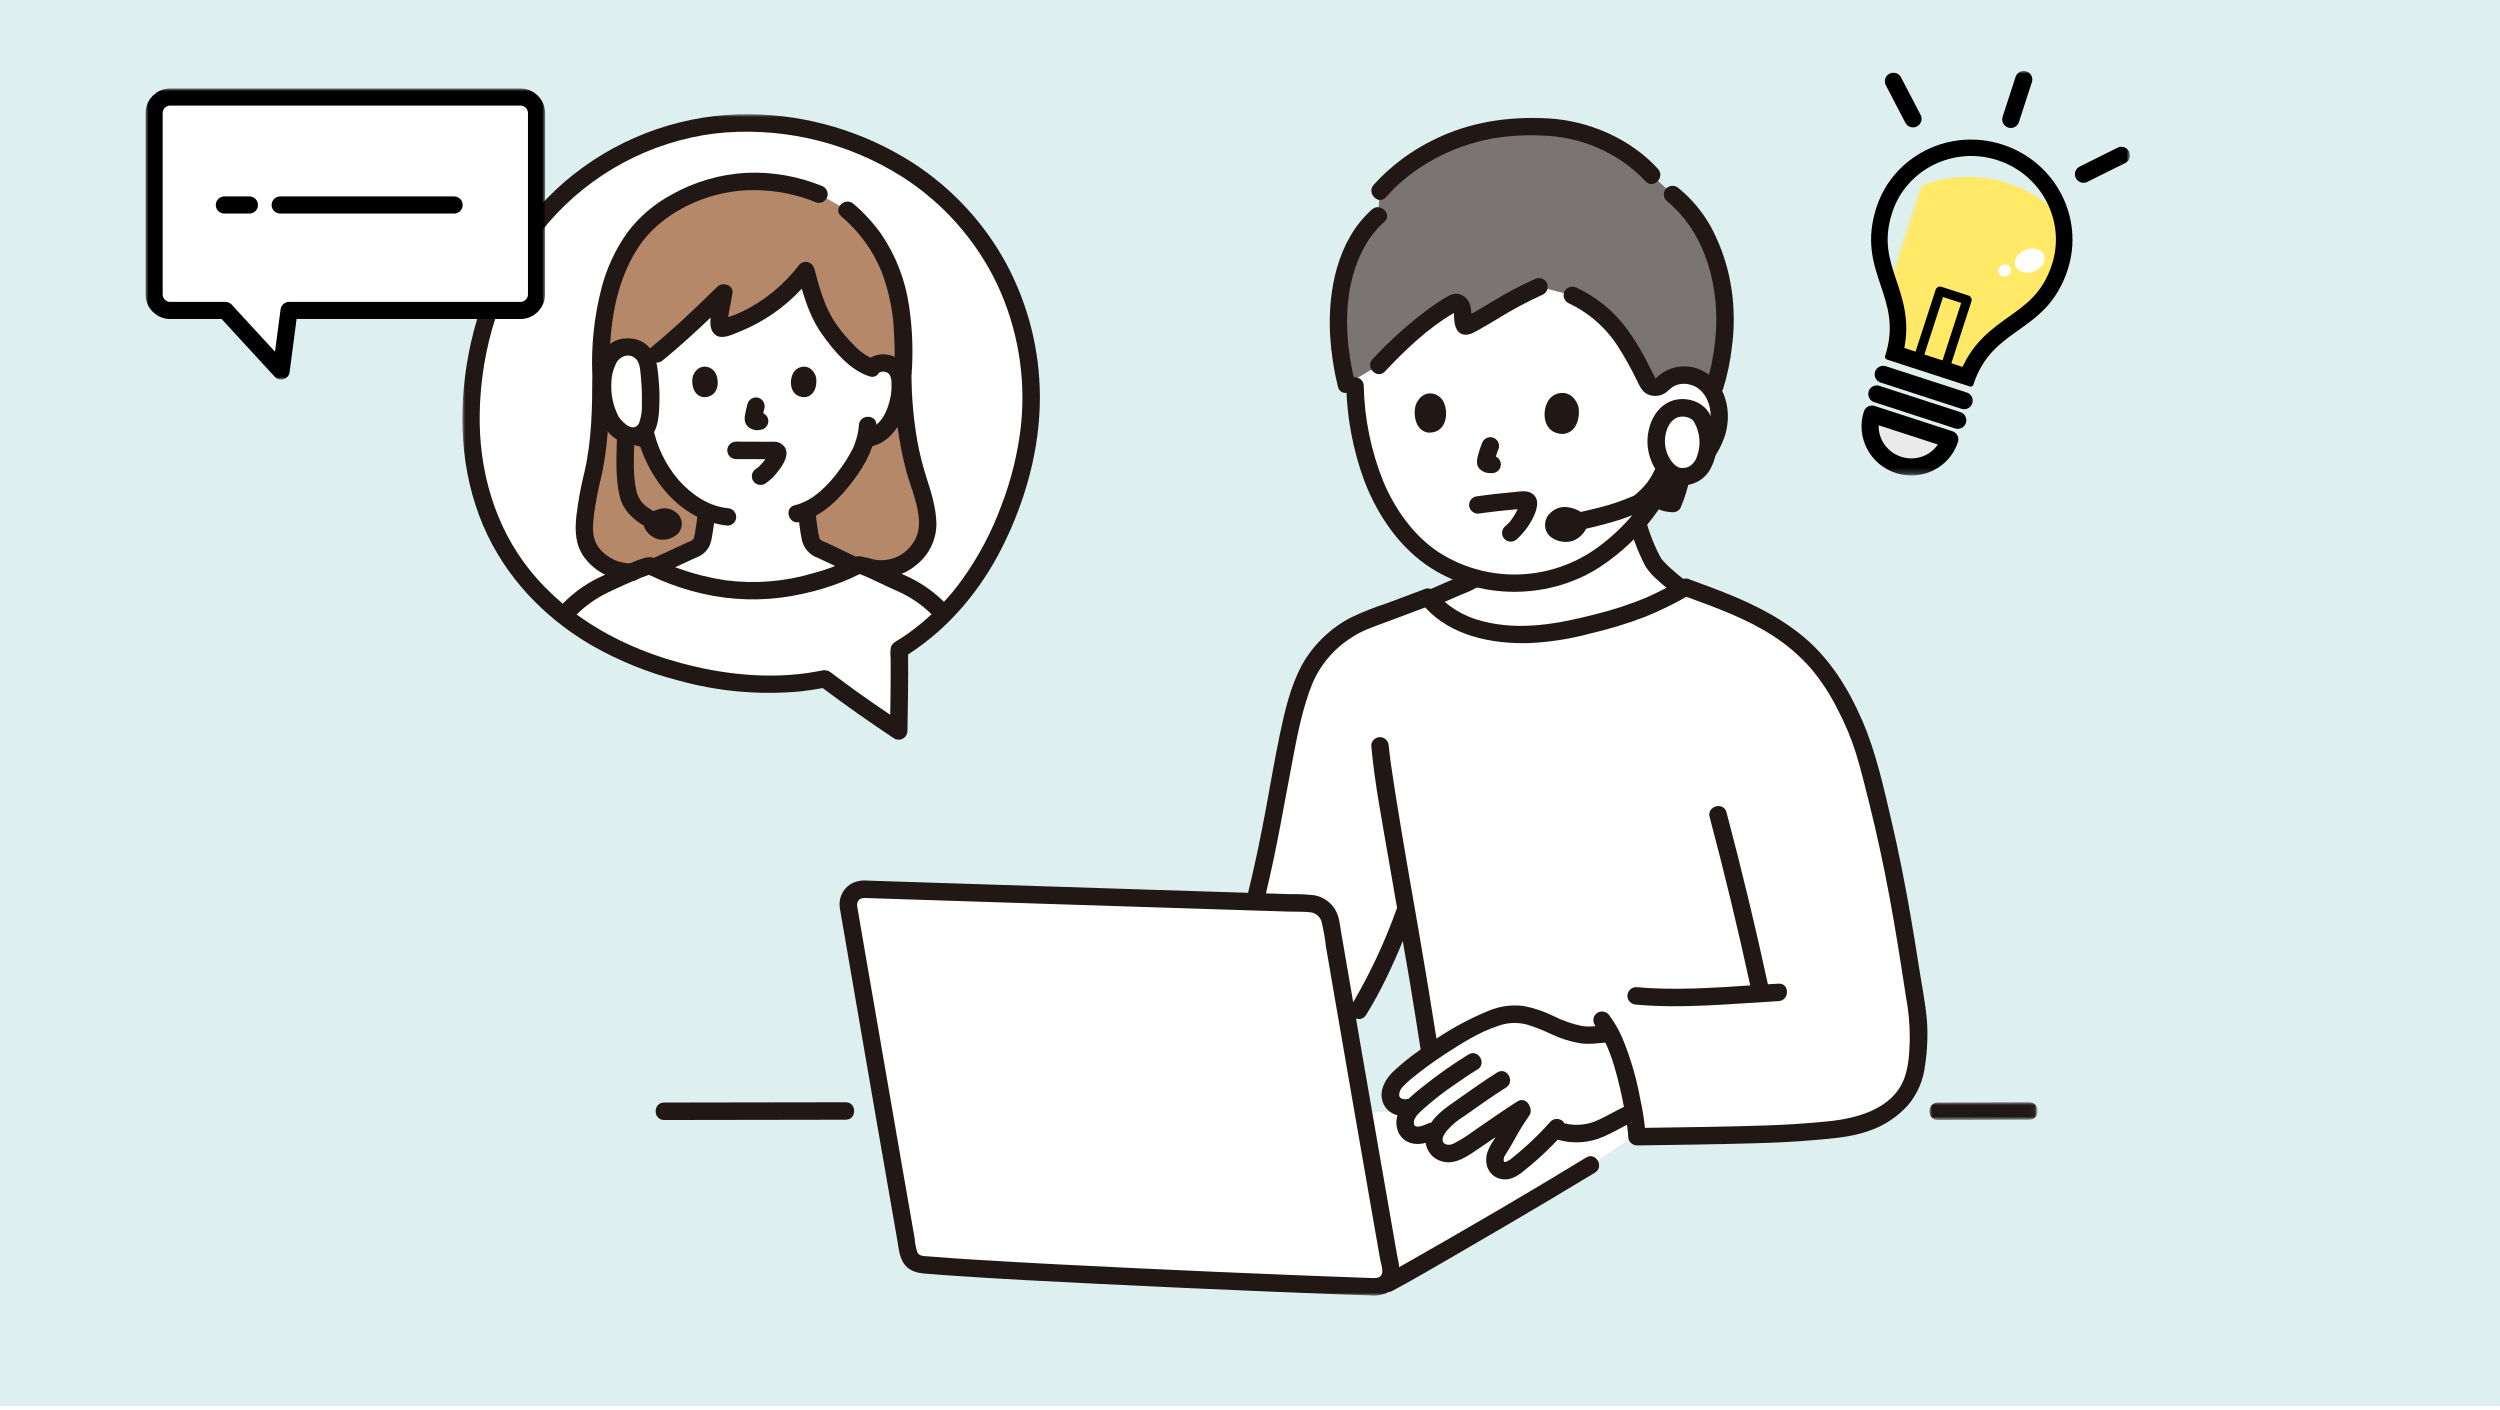 <?xml version="1.0" encoding="utf-8"?>
<!-- Generator: Adobe Illustrator 25.4.1, SVG Export Plug-In . SVG Version: 6.00 Build 0)  -->
<svg version="1.1" id="レイヤー_1" xmlns="http://www.w3.org/2000/svg" xmlns:xlink="http://www.w3.org/1999/xlink" x="0px"
	 y="0px" viewBox="0 0 438 247" style="enable-background:new 0 0 438 247;" xml:space="preserve">
<style type="text/css">
	.st0{fill-rule:evenodd;clip-rule:evenodd;fill:#DEEFF0;}
	.st1{filter:url(#Adobe_OpacityMaskFilter);}
	.st2{fill-rule:evenodd;clip-rule:evenodd;fill:#FFFFFF;}
	.st3{mask:url(#mask-2_00000048469003805971611550000013509236160703199140_);}
	.st4{fill-rule:evenodd;clip-rule:evenodd;fill:#211715;}
	.st5{filter:url(#Adobe_OpacityMaskFilter_00000074443303032586582090000013835013180867279795_);}
	.st6{mask:url(#mask-4_00000112604326630191428370000007233918653095782027_);fill-rule:evenodd;clip-rule:evenodd;fill:#211715;}
	.st7{fill-rule:evenodd;clip-rule:evenodd;fill:#B5886A;}
	.st8{fill-rule:evenodd;clip-rule:evenodd;fill:#7A7473;}
	.st9{filter:url(#Adobe_OpacityMaskFilter_00000141417154216249201990000010039814475723878294_);}
	.st10{mask:url(#mask-2_00000104688554728682093240000018407999538876607166_);}
	.st11{filter:url(#Adobe_OpacityMaskFilter_00000054254827728271772900000013191096475554699922_);}
	.st12{mask:url(#mask-6_00000081611347716450081190000009952757274473102721_);fill-rule:evenodd;clip-rule:evenodd;fill:#FFE966;}
	.st13{fill:none;stroke:#000000;stroke-width:3;stroke-linecap:round;}
	.st14{fill-rule:evenodd;clip-rule:evenodd;fill:#EAEAEA;}
	.st15{fill:none;stroke:#000000;stroke-width:3;stroke-linecap:round;stroke-linejoin:round;}
	.st16{fill:none;stroke:#000000;stroke-width:1.624;stroke-linejoin:round;}
	.st17{fill-rule:evenodd;clip-rule:evenodd;stroke:#000000;stroke-linecap:round;stroke-linejoin:round;}
	.st18{filter:url(#Adobe_OpacityMaskFilter_00000115497322906107453240000003812712798828026806_);}
	.st19{mask:url(#mask-2_00000116198424826178628510000015175418105476127129_);}
	
		.st20{fill:none;stroke:url(#Stroke-3_00000113348028055843019020000016656651072316395404_);stroke-width:3;stroke-linecap:round;stroke-linejoin:round;}
</style>
<g id="Design">
	<g id="PC_htmlcss-trial" transform="translate(-246, -4243)">
		<g id="無料体験でできること" transform="translate(0, 3876)">
			<g id="_x31_" transform="translate(226, 186)">
				<g id="trial-illust-1" transform="translate(20, 181)">
					<g id="Mask">
						<rect id="path-1_00000120520220024558474800000016098144296168402577_" y="0" class="st0" width="438" height="246.38"/>
					</g>
					<defs>
						<filter id="Adobe_OpacityMaskFilter" filterUnits="userSpaceOnUse" x="81" y="20" width="276" height="207">
							<feColorMatrix  type="matrix" values="1 0 0 0 0  0 1 0 0 0  0 0 1 0 0  0 0 0 1 0"/>
						</filter>
					</defs>
					
						<mask maskUnits="userSpaceOnUse" x="81" y="20" width="276" height="207" id="mask-2_00000048469003805971611550000013509236160703199140_">
						<g class="st1">
							<rect id="path-1_00000170984592843393852210000013320709432534635192_" y="0" class="st2" width="438" height="246.38"/>
						</g>
					</mask>
					<g id="Group-96" class="st3">
						<g transform="translate(81, 20)">
							<path id="Fill-1" class="st2" d="M46.219,1.668C25.7,3.213,8.989,17.65,3.686,37.563
								C-4.089,66.751,9.227,90.04,38.128,97.711c9.234,2.451,17.767,2.79,25.382,1.22c4.262,3.224,7.286,5.386,12.94,9.142
								c0.118-6.38,0.166-9.144,0.105-14.245c10.117-6.149,17.549-16.811,21.393-31.243c6.761-25.381-6.914-51.9-34.681-59.271
								C57.717,1.813,51.954,1.257,46.219,1.668"/>
							<path id="Fill-3" class="st2" d="M26.504,93.393c-3.112-1.53-6.055-3.379-8.782-5.518c2.029-2.386,4.566-4.291,7.425-5.576
								c2.948-1.204,7.001-3.331,7.861-3.148c5.547,2.778,11.646,4.281,17.851,4.402c6.159,0.024,14.271-2.142,18.436-4.567
								c0.477-0.305,5.145,2.211,7.84,3.312c2.77,1.243,5.237,3.072,7.23,5.359c-2.342,2.367-4.964,4.44-7.808,6.174
								c0.06,5.104,0.013,7.866-0.105,14.245c-5.657-3.756-8.678-5.918-12.94-9.142c-7.614,1.571-16.148,1.231-25.382-1.22
								C34.119,96.666,30.224,95.219,26.504,93.393"/>
							<path id="Fill-5" class="st2" d="M157.852,174.823c1.485,8.56,3.068,17.642,4.802,27.55l0.419,1.978
								c5.713-3.157,24.918-14.303,34.593-20.231c0,0,4.282-2.871,8.103-5.423c-0.069-0.809-0.251-2.253-0.556-4.029
								L157.852,174.823z"/>
							<path id="Fill-7" class="st2" d="M208.531,78.307c-1.08-2.163-1.965-4.417-2.643-6.737c-0.872,0.997-1.801,1.943-2.781,2.833
								c-3.091,3.005-6.829,5.265-10.928,6.605c-4.714,1.465-9.748,1.566-14.517,0.29c-0.064-0.017-0.128-0.036-0.192-0.054
								c-0.277,0.239-0.587,0.438-0.92,0.591c-3.399,1.503-4.62,2.042-7.126,3.121c0.04,0.048,0.079,0.092,0.119,0.136
								c1.681,1.884,3.775,3.357,6.118,4.304c1.551,0.644,3.174,1.099,4.835,1.356c4.605,0.683,9.298,0.498,13.835-0.544
								c6.795-1.589,12.398-3.027,18.394-6.44c0.05-0.025,0.571-0.312,1.008-0.555C211.677,81.681,209.115,79.474,208.531,78.307"/>
							<path id="Fill-9" class="st4" d="M204.095,70.682c0.311,1.427,0.736,2.826,1.274,4.183c0.527,1.459,1.15,2.882,1.864,4.26
								c0.61,0.976,1.375,1.848,2.263,2.582c1.097,1.007,2.267,1.935,3.459,2.829c0.732,0.421,1.667,0.176,2.099-0.549
								c0.406-0.733,0.164-1.656-0.55-2.095c-0.983-0.737-1.934-1.52-2.839-2.35c-0.443-0.406-0.877-0.825-1.278-1.276
								c-0.068-0.076-0.134-0.156-0.202-0.232c-0.3-0.334,0.074,0.119-0.058-0.07c-0.118-0.167-0.222-0.343-0.315-0.525
								c-1.249-2.392-2.177-4.938-2.758-7.573c-0.225-0.815-1.07-1.294-1.887-1.069c-0.817,0.225-1.296,1.068-1.071,1.883V70.682z"
								/>
							<path id="Fill-11" class="st4" d="M170.162,86.291c1.591-0.685,3.178-1.376,4.762-2.075c1.035-0.376,2.035-0.84,2.99-1.388
								c1.023-0.758,1.887-1.708,2.544-2.798c0.421-0.731,0.176-1.664-0.55-2.094c-0.734-0.406-1.658-0.165-2.099,0.549
								c-0.238,0.382-0.505,0.745-0.8,1.085c-0.169,0.188-0.349,0.366-0.537,0.535c-0.192,0.172,0.021,0-0.105,0.079
								c-0.105,0.068-0.21,0.136-0.32,0.195c-0.93,0.503-1.953,0.877-2.921,1.304c-1.501,0.662-3.004,1.317-4.51,1.964
								c-0.73,0.428-0.976,1.365-0.55,2.095C168.508,86.45,169.427,86.691,170.162,86.291L170.162,86.291z"/>
							<path id="Fill-13" class="st2" d="M189.263,91.01c1.704-0.148,3.397-0.416,5.063-0.802c6.795-1.589,12.398-3.027,18.394-6.44
								c0.096-0.048,1.888-1.042,1.598-0.884c5.983,2.188,13.071,4.684,18.278,8.746c2.167,1.608,4.107,3.501,5.77,5.624
								c3.366,4.586,5.912,9.718,7.527,15.17c4.545,16.446,6.391,27.645,9.089,45.651c0.341,3.546,0.116,7.125-0.665,10.601
								c-1.031,3.7-4.307,6.444-7.895,7.834s-7.516,1.474-11.344,1.864c-4.853,0.493-26.062,0.729-29.281,0.776
								c-0.474-4.955-1.522-9.839-3.123-14.553h-33.121c-0.473-2.986-1.214-7.394-1.63-10.22c-0.286-1.973-1.342-7.961-2.556-14.964
								l-0.256,0.406c-1.598,4.251-4.959,12.18-8.091,17.215l-17.92-20.011c1.687-6.782,2.793-12.798,4.052-19.694
								c1.016-5.557,2.02-11.624,3.911-16.945c1.003-3.114,2.848-5.89,5.33-8.026c1.656-1.466,3.535-2.659,5.566-3.534l11.192-4.198
								c0.128,0.162,0.256,0.319,0.389,0.465c2.738,3.148,6.802,5.009,10.953,5.66C183.395,91.187,186.34,91.274,189.263,91.01"/>
							<path id="Fill-15" class="st2" d="M214.326,82.879L214.326,82.879C214.355,82.864,214.358,82.862,214.326,82.879"/>
							<path id="Fill-17" class="st2" d="M254.984,158.074c-2.698-18.006-4.545-29.205-9.089-45.651
								c-0.25-0.903-0.562-1.862-0.925-2.85c-1.604-4.399-3.827-8.547-6.602-12.32c-1.663-2.124-3.603-4.015-5.77-5.624
								c-5.209-4.062-12.297-6.558-18.271-8.75c-0.185,0.105-1.524,0.847-1.607,0.888c-5.993,3.413-11.598,4.849-18.394,6.44
								c-4.537,1.042-9.23,1.226-13.835,0.544c-4.15-0.651-8.215-2.512-10.953-5.66c-0.134-0.148-0.261-0.303-0.389-0.465
								l-11.192,4.198c-2.032,0.875-3.911,2.068-5.566,3.534c-2.482,2.135-4.327,4.912-5.33,8.026
								c-1.892,5.321-2.895,11.388-3.911,16.945c-1.318,7.221-2.476,13.488-4.302,20.67c3.992,0.128,7.307,0.229,9.595,0.298
								c1.823,0.055,3.353,1.386,3.659,3.181c1.04,6.079,2.1,12.249,3.202,18.636c3.817-6.486,7.096-13.274,9.805-20.293
								c0,0,0.09-0.191,0.237-0.503c1.225,7.045,2.288,13.078,2.575,15.06c0.415,2.826,1.156,7.233,1.629,10.218
								c2.602-1.822,5.329-3.459,8.162-4.898c2.601-1.321,5.515-2.494,8.359-1.882c3.63,0.785,5.389,2.385,8.994,3.266
								c2.538,0.624,3.959,0.048,6.097-0.01c3.192,6.141,4.573,16.342,4.635,18.08c3.219-0.047,24.428-0.283,29.281-0.776
								c3.829-0.389,7.756-0.475,11.344-1.864c3.588-1.388,6.864-4.132,7.895-7.834C255.101,165.2,255.326,161.621,254.984,158.074"
								/>
							<path id="Fill-19" class="st2" d="M165.179,176.801c0-0.075-0.004-0.147,0-0.219c0.018-0.731,0.296-1.432,0.785-1.978
								l0.566-0.717l-0.736,0.155c-1.097,0.263-2.244-0.163-2.901-1.078c-0.537-0.791-0.198-2.124,0.038-2.603
								c0.387-0.646,0.867-1.231,1.425-1.735c0.645-0.638,3.445-2.775,4.173-3.305c2.907-2.116,5.977-3.998,9.184-5.627
								c2.601-1.321,5.515-2.494,8.359-1.882c3.63,0.785,5.389,2.385,8.994,3.266c2.538,0.624,3.962,0.048,6.097-0.008
								c2.095,4.029,3.41,9.809,4.084,13.797L204.805,175c-0.912,0.383-3.218,1.809-5.872,2.908
								c-2.392,0.983-5.078,0.972-7.462-0.032c-2.082,2.311-4.359,4.439-6.806,6.361c-0.455,0.364-1.964,1.472-3.195,0.43
								c-0.808-0.685-0.619-2.25-0.22-2.86c1.92-2.939,2.737-5.118,4.861-7.828c-3.522,2.184-6.91,4.742-10.417,6.96
								c-1.141,0.721-2.092,1.347-3.422,1.115c-1.237-0.197-2.125-1.294-2.057-2.543c0.07-0.644,0.305-1.259,0.682-1.786
								l-1.056,0.489c-0.644,0.331-1.336,0.56-2.051,0.679c-0.742,0.111-1.495-0.11-2.057-0.605
								C165.39,177.866,165.196,177.344,165.179,176.801"/>
							<path id="Fill-21" class="st4" d="M230.603,152.336c-0.621,0.034-1.242,0.071-1.864,0.11
								c-2.189-10.099-4.604-20.146-7.257-30.139c-0.505-1.903-3.464-1.096-2.958,0.814h-0.001
								c2.598,9.785,4.966,19.627,7.121,29.523c-6.654,0.44-13.366,0.897-19.989,0.306c-0.845,0.006-1.528,0.688-1.534,1.531
								c0.017,0.838,0.694,1.514,1.534,1.531c8.272,0.739,16.68-0.159,24.948-0.614C232.567,155.29,232.579,152.227,230.603,152.336
								"/>
							<path id="Fill-23" class="st4" d="M182.489,183.466C182.484,183.441,182.483,183.443,182.489,183.466"/>
							<path id="Fill-25" class="st2" d="M67.644,138.864c3.079,17.998,6.33,36.758,10.476,60.514
								c0.203,1.177,1.173,2.071,2.365,2.18c14.302,1.271,62.671,3.362,79.489,3.904c1.456,0.047,2.675-1.093,2.723-2.546
								c0.006-0.182-0.007-0.364-0.038-0.543c-4.139-23.657-7.429-42.649-10.551-60.897c-0.305-1.795-1.836-3.125-3.659-3.181
								c-13.794-0.417-64.771-2.071-78.124-2.501c-1.451-0.048-2.668,1.086-2.717,2.536
								C67.601,138.509,67.613,138.688,67.644,138.864"/>
							<path id="Fill-27" class="st4" d="M252.584,169.044c-2.051,5.282-8.268,6.914-13.324,7.415
								c-3.533,0.35-7.05,0.593-10.598,0.711c-7.153,0.238-14.31,0.332-21.467,0.427c-0.176-1.699-0.45-3.386-0.823-5.054
								c-0.605-3.353-1.536-6.64-2.782-9.812c-0.641-1.699-1.509-3.304-2.579-4.772c-0.445-0.708-1.364-0.948-2.099-0.549
								c-0.727,0.431-0.972,1.364-0.55,2.095c0.068,0.089,0.125,0.185,0.192,0.275c-0.787,0.071-1.575,0.101-2.36-0.022
								c-1.756-0.36-3.457-0.952-5.056-1.761c-1.649-0.819-3.402-1.408-5.212-1.753c-2.043-0.256-4.118,0.02-6.021,0.802
								c-3.237,1.323-6.328,2.972-9.233,4.911c-0.973-6.116-1.961-12.227-3.024-18.327c-1.382-7.937-2.782-15.872-4.051-23.829
								c-0.295-1.85-0.582-3.695-0.846-5.547c-0.027-0.191-0.053-0.378-0.08-0.568c-0.008-0.063-0.044-0.325-0.056-0.411
								c-0.013-0.099-0.04-0.299-0.047-0.353c-0.024-0.179-0.046-0.357-0.068-0.537c-0.071-0.57-0.137-1.14-0.192-1.712
								c-0.022-0.836-0.696-1.509-1.534-1.531c-0.845,0.006-1.528,0.688-1.534,1.531h0.002c0.621,6.725,1.944,13.423,3.077,20.074
								c0.474,2.784,0.962,5.566,1.449,8.349c-0.055,0.098-0.103,0.202-0.136,0.314c-2.012,5.617-4.544,11.033-7.553,16.187
								c-0.702-4.076-1.404-8.151-2.103-12.228c-0.241-1.407-0.339-2.909-1.132-4.139c-0.803-1.254-2.094-2.116-3.562-2.379
								c-1.412-0.159-2.833-0.225-4.254-0.197c-1.412-0.044-2.824-0.09-4.236-0.135c1.957-8.091,3.309-16.294,4.881-24.465
								c0.785-4.078,1.645-8.23,3.181-12.104c1.399-3.413,3.833-6.303,6.962-8.266c1.958-1.308,4.187-2,6.377-2.822l6.501-2.438
								c4.536,4.979,11.641,6.41,18.153,6.25c3.647-0.169,7.263-0.734,10.787-1.685c3.252-0.755,6.45-1.728,9.57-2.914
								c2.492-1.012,4.911-2.191,7.25-3.517c5.239,1.91,10.553,3.825,15.247,6.885c2.498,1.613,4.753,3.571,6.699,5.818
								c1.764,2.134,3.277,4.463,4.51,6.941c1.314,2.479,2.4,5.072,3.244,7.747c0.879,2.857,1.588,5.779,2.31,8.676
								c1.353,5.429,2.537,10.894,3.553,16.396c1.074,5.781,1.989,11.591,2.872,17.404c0.494,2.571,0.73,5.185,0.703,7.803
								C253.517,164.469,253.404,166.931,252.584,169.044L252.584,169.044z M182.456,182.932
								C182.459,182.745,182.462,182.847,182.456,182.932L182.456,182.932z M199.109,176.174c-1.873,0.921-4.009,1.138-6.028,0.632
								c-0.065-0.118-0.139-0.232-0.236-0.333c-0.602-0.591-1.567-0.591-2.169,0c-1.094,1.238-2.244,2.423-3.451,3.554
								c-0.627,0.585-1.267,1.155-1.921,1.711c-0.316,0.269-0.633,0.535-0.954,0.797c-0.177,0.145-0.355,0.29-0.533,0.434
								c-0.05,0.048-0.107,0.089-0.162,0.131c-0.204,0.138-0.415,0.266-0.631,0.383c-0.027,0.015-0.046,0.026-0.059,0.034
								c-0.016,0.001-0.038,0.004-0.075,0.011c-0.081,0.015-0.16,0.042-0.241,0.057c-0.014-0.003-0.029-0.004-0.041-0.011
								c0.003,0.002,0.017,0.007,0.033,0.013c0,0-0.001,0.001-0.001,0.001c-0.017-0.006-0.029-0.011-0.052-0.019
								c-0.003,0-0.022-0.008-0.045-0.018c0.013-0.01-0.034-0.059-0.04-0.042c-0.006-0.018-0.01-0.032-0.013-0.043
								c0.003,0.013,0.007,0.037,0.011,0.067c-0.001-0.001-0.002-0.001-0.003-0.001c-0.017-0.052-0.032-0.105-0.043-0.159
								c-0.001-0.007-0.002-0.008-0.003-0.014l-0.001-0.019c0-0.124,0-0.249,0.005-0.374c0.01-0.047,0.017-0.095,0.032-0.142
								c0.015-0.049,0.029-0.096,0.04-0.143c0.091-0.148,0.181-0.297,0.274-0.444c0.454-0.711,0.881-1.437,1.297-2.169
								c0.87-1.625,1.835-3.198,2.889-4.711c0.27-0.469,0.263-1.019,0.034-1.469c-0.262-0.87-1.198-1.54-2.186-0.913
								c-2.543,1.614-4.991,3.37-7.488,5.053c-1.173,0.9-2.426,1.69-3.744,2.361c-0.585,0.249-1.443,0.285-1.747-0.283
								c-0.342-0.638,0.135-1.349,0.635-2.015c0.896-1.023,1.947-1.899,3.114-2.597c2.39-1.693,4.77-3.397,7.251-4.956
								c1.667-1.047,0.128-3.7-1.548-2.644l0.001,0.003c-2.317,1.455-4.548,3.037-6.778,4.62c-1.742,1.236-3.608,2.407-4.802,4.189
								c-0.227,0.014-0.454,0.071-0.665,0.188c-0.369,0.175-0.755,0.316-1.15,0.42c-0.24,0.077-0.495,0.093-0.743,0.045
								c-0.043-0.01-0.19-0.066-0.263-0.092c-0.015-0.021-0.085-0.081-0.104-0.118c-0.098-0.228-0.123-0.48-0.08-0.725
								c0.008-0.001,0.064-0.253,0.079-0.295c-0.036,0.103,0.136-0.255,0.192-0.336c0.06-0.093,0.166-0.303,0.277-0.451
								c-0.022,0.036-0.013,0.042,0.075-0.052c0.064-0.07,0.128-0.144,0.195-0.214c0.147-0.156,0.3-0.306,0.456-0.452
								c1.945-1.77,4.022-3.391,6.213-4.849c1.188-0.834,2.391-1.65,3.636-2.397c1.69-1.014,0.15-3.663-1.548-2.644l-0.004-0.003
								c-2.833,1.74-5.551,3.66-8.136,5.749c-0.768,0.608-1.632,1.288-2.401,2.049c-0.123,0.001-0.248,0.011-0.373,0.043h0.002
								c-0.328,0.047-0.663-0.014-0.954-0.175c-0.426-0.291-0.309-0.771-0.179-1.212c0.011-0.038,0.02-0.067,0.027-0.092
								c0.061-0.121,0.128-0.239,0.207-0.35c0.199-0.261,0.417-0.506,0.654-0.732c0.314-0.32,0.647-0.621,0.994-0.905
								c1.929-1.594,3.948-3.078,6.046-4.443c2.895-1.887,6.039-3.878,9.346-4.95c1.594-0.572,3.323-0.648,4.961-0.219
								c1.429,0.434,2.822,0.978,4.167,1.626c1.688,0.813,3.486,1.379,5.336,1.68c1.44,0.189,2.842-0.022,4.268-0.137
								c1.201,2.519,1.938,5.309,2.566,7.967c0.258,1.092,0.483,2.191,0.69,3.293C202.027,174.624,200.612,175.494,199.109,176.174
								L199.109,176.174z M159.415,192.702c0.307,1.758,0.614,3.515,0.922,5.274c0.152,0.872,0.305,1.744,0.458,2.616
								c0.128,0.726,0.49,1.678,0.362,2.412c-0.147,0.845-0.906,0.934-1.632,0.91c-0.713-0.023-1.425-0.047-2.138-0.072
								c-3.677-0.128-7.354-0.266-11.029-0.416c-9.481-0.378-18.961-0.792-28.439-1.241c-9.057-0.428-18.114-0.877-27.165-1.432
								c-3.128-0.191-6.256-0.392-9.379-0.653c-0.639-0.054-1.333-0.033-1.662-0.705c-0.259-0.794-0.416-1.618-0.468-2.452
								l-0.483-2.769c-0.611-3.502-1.221-7.004-1.83-10.506c-2.142-12.31-4.272-24.623-6.391-36.939
								c-0.457-2.656-0.912-5.312-1.366-7.968c-0.079-0.897,0.367-1.455,1.317-1.433c0.548,0.012,1.096,0.036,1.644,0.054
								l4.162,0.135l11.012,0.356c9.152,0.295,18.305,0.591,27.458,0.885c8.495,0.273,16.989,0.544,25.484,0.813l4.606,0.144
								c1.219,0.038,2.486-0.02,3.699,0.116c0.926,0.098,1.704,0.739,1.974,1.629c0.346,1.419,0.601,2.859,0.762,4.31
								c0.493,2.875,0.986,5.749,1.481,8.624C154.97,167.166,157.185,179.935,159.415,192.702L159.415,192.702z M256.61,158.932
								c-0.261-3.151-0.908-6.31-1.395-9.432c-0.472-3.026-0.959-6.049-1.483-9.067c-0.969-5.592-2.069-11.165-3.361-16.689
								c-1.374-5.88-2.684-11.892-5.085-17.453c-2.386-5.533-5.609-10.8-10.282-14.696c-4.782-3.987-10.408-6.498-16.192-8.676
								c-1.239-0.465-2.483-0.919-3.726-1.373c-0.353-0.198-0.78-0.257-1.198-0.133c-0.111,0.033-0.218,0.078-0.319,0.134
								l-0.028,0.015c-0.013,0.007-0.023,0.015-0.035,0.022c-1.947,1.136-3.953,2.167-6.011,3.088
								c-2.901,1.208-5.893,2.19-8.947,2.935c-6.445,1.67-13.208,2.956-19.8,1.224c-3.334-0.803-6.321-2.655-8.519-5.283
								c-0.384-0.4-0.961-0.552-1.492-0.394l-6.774,2.54c-2.149,0.695-4.249,1.53-6.289,2.5c-3.623,1.888-6.613,4.793-8.601,8.357
								c-1.989,3.725-2.974,7.997-3.84,12.099c-0.916,4.342-1.637,8.724-2.452,13.086c-0.92,4.92-1.92,9.824-3.119,14.686
								c-5.483-0.173-10.967-0.345-16.45-0.522c-9.641-0.309-19.282-0.62-28.922-0.931c-7.104-0.23-14.208-0.459-21.312-0.688
								c-1.06-0.115-2.128,0.121-3.039,0.673c-1.289,0.862-1.992,2.367-1.825,3.907c0.001,0.024,0.007,0.045,0.009,0.068
								c0.003,0.113,0.015,0.227,0.044,0.341c2.1,12.269,4.216,24.535,6.347,36.8c1.228,7.074,2.46,14.148,3.694,21.221
								c0.293,1.68,0.368,3.509,1.726,4.729c0.962,0.865,2.109,1.033,3.34,1.136c1.419,0.119,2.839,0.223,4.26,0.319
								c8.628,0.599,17.274,1.034,25.914,1.46c10.009,0.493,20.02,0.944,30.033,1.354c4.165,0.17,8.33,0.334,12.496,0.492
								c1.655,0.061,3.31,0.119,4.966,0.175c1.093,0.137,2.202-0.042,3.195-0.517c1.297-0.757,2.094-2.144,2.092-3.644
								c-0.07-0.912-0.212-1.817-0.423-2.706l-0.511-2.928c-0.325-1.857-0.649-3.714-0.973-5.571
								c-0.604-3.46-1.207-6.921-1.809-10.382c-1.133-6.512-2.262-13.026-3.387-19.54c-0.186-1.076-0.37-2.153-0.555-3.229
								c0.615,0.208,1.34,0.078,1.777-0.63h-0.003c2.519-4.075,4.593-8.474,6.423-12.936c0.431,2.482,0.865,4.964,1.281,7.448
								c0.644,3.844,1.238,7.699,1.846,11.55c-1.739,1.198-3.388,2.523-4.922,3.977c-1.327,1.362-2.357,3.2-1.74,5.162
								c0.402,1.278,1.419,2.061,2.602,2.4c-0.238,0.766-0.281,1.592-0.013,2.489c0.359,1.266,1.411,2.218,2.709,2.449
								c0.784,0.147,1.525,0.071,2.248-0.12c0.195,1.39,1.072,2.623,2.583,3.166c2.607,0.937,5.017-1.039,7.05-2.396
								c0.879-0.587,1.75-1.185,2.622-1.784c-0.824,1.319-1.774,2.631-1.645,4.255c0.039,1.056,0.575,2.032,1.448,2.632
								c0.895,0.565,1.998,0.689,2.997,0.337c0.761-0.285,1.463-0.704,2.073-1.239c0.794-0.638,1.573-1.293,2.338-1.965
								c1.281-1.128,2.502-2.32,3.666-3.568c0.02,0.007,0.036,0.017,0.058,0.024h0.002c2.671,0.767,5.529,0.558,8.059-0.591
								c1.381-0.593,2.682-1.351,4.015-2.036c0.007,0.047,0.014,0.093,0.02,0.138c0.012,0.086,0.035,0.26,0.04,0.299
								c0.019,0.146,0.036,0.292,0.053,0.438c0.046,0.403,0.09,0.807,0.107,1.212c0.013,0.84,0.692,1.518,1.534,1.531
								c6.938-0.101,13.876-0.184,20.811-0.383c3.312-0.095,6.609-0.238,9.906-0.529c3.278-0.29,6.64-0.495,9.772-1.585
								c2.699-0.886,5.118-2.463,7.013-4.576c1.652-1.976,2.684-4.396,2.967-6.954C256.664,164.099,256.78,161.51,256.61,158.932
								L256.61,158.932z"/>
							<path id="Fill-29" class="st4" d="M196.892,182.797c-10.078,6.172-20.308,12.114-30.575,17.966
								c-1.63,0.929-3.259,1.865-4.91,2.752c-1.74,0.933-0.192,3.578,1.548,2.644c3.707-1.989,7.337-4.133,10.979-6.238
								c5.516-3.19,11.015-6.41,16.495-9.66c2.679-1.592,5.349-3.198,8.011-4.819C200.12,184.412,198.581,181.763,196.892,182.797z"
								/>
							<g id="Group-33" transform="translate(257.032, 173.114)">
								<g id="Clip-32">
								</g>
								<defs>
									
										<filter id="Adobe_OpacityMaskFilter_00000054946857415571279820000009303452151437198243_" filterUnits="userSpaceOnUse" x="0" y="0" width="18.968" height="3.113">
										<feColorMatrix  type="matrix" values="1 0 0 0 0  0 1 0 0 0  0 0 1 0 0  0 0 0 1 0"/>
									</filter>
								</defs>
								
									<mask maskUnits="userSpaceOnUse" x="0" y="0" width="18.968" height="3.113" id="mask-4_00000112604326630191428370000007233918653095782027_">
									<g style="filter:url(#Adobe_OpacityMaskFilter_00000054946857415571279820000009303452151437198243_);">
										<polygon id="path-3_00000012458046562836721340000005789845637900421256_" class="st2" points="0,0 18.968,0 
											18.968,3.113 0,3.113 										"/>
									</g>
								</mask>
								<path id="Fill-31" class="st6" d="M1.484,3.113c4.556,0,9.113-0.031,13.669-0.045c0.778-0.003,1.555-0.004,2.333-0.006
									c1.973,0,1.977-3.062,0-3.062C12.843,0,8.2,0.029,3.554,0.045c-0.691,0-1.382,0.006-2.073,0.006
									c-1.974,0-1.977,3.062,0,3.062H1.484z"/>
							</g>
							<path id="Fill-34" class="st4" d="M35.359,176.227c3.555,0,7.11-0.006,10.666-0.017l16.862-0.027
								c1.428,0,2.855-0.002,4.282-0.006c1.974,0,1.977-3.062,0-3.062c-3.675,0-7.35,0.006-11.026,0.017l-16.763,0.027
								c-1.341,0-2.684,0.002-4.026,0.006c-1.974,0-1.977,3.062,0,3.062H35.359z"/>
							<path id="Fill-36" class="st7" d="M24.312,45.815c-0.421-12.662,2.916-21.844,8.176-26.871
								c5.07-4.482,11.571-7.02,18.342-7.159c3.996-0.063,7.963,0.695,11.653,2.228l4.957,2.776
								c0.708,0.601,1.304,1.276,2.333,2.269c4.013,3.865,6.803,10.821,7.248,17.049c0.265,3.229,0.311,6.472,0.139,9.707
								c0.143,10.692,2.117,16.677,3.137,19.623c0.801,2.144,1.221,4.411,1.238,6.699c0.036,4.002-4.947,9.187-10.673,7.134
								l-40.88,0.979c-5.246,0.128-8.66-3.728-8.628-7.281c0.102-2.991,0.527-5.963,1.268-8.864
								c0.987-3.519,1.692-9.707,1.692-18.289"/>
							<path id="Fill-38" class="st2" d="M34.081,42.014c3.824-3.123,7.944-7.025,11.714-10.718
								c-0.252,2.122-1.589,6.613-0.171,6.188c5.83-1.681,10.945-5.229,14.555-10.099c0.742,2.845,1.789,6.389,2.71,8.113
								c1.304,2.441,5.352,7.808,8.748,8.932c0.674-0.658,1.618-0.963,2.55-0.824c0.862,0.122,1.623,0.626,2.069,1.374
								c0.255,0.508,0.4,1.065,0.426,1.633c0.187,2.224-0.243,4.456-1.243,6.452c-0.471,1.009-1.154,1.904-2.004,2.625
								c-0.69,0.558-1.513,0.928-2.389,1.074c0,0-0.149,0.023-0.41,0.064c-0.196,0.732-0.416,1.348-0.524,1.675
								c-0.708,1.918-4.729,8.642-9.751,10.909c0.059,1.201,0.194,2.398,0.406,3.582c0.244,1.393,0.167,2.638,2.109,3.338
								c0.128,0.046,5.631,2.66,5.828,2.743l0.246,0.101c-4.249,2.348-12.097,4.402-18.093,4.376
								c-6.013-0.12-11.928-1.534-17.342-4.147l0.097-0.033c0.374-0.128,6.511-2.993,6.639-3.039
								c1.94-0.702,1.864-1.945,2.109-3.338c0.207-1.117,0.341-2.247,0.4-3.381c-2.529-1.139-4.749-2.863-6.476-5.03
								c-1.861-2.279-3.215-4.928-3.972-7.771c-1.148,0.004-2.261-0.394-3.147-1.123c-0.851-0.722-1.536-1.617-2.008-2.627
								c-0.999-1.996-1.429-4.228-1.243-6.452c0.026-0.568,0.171-1.125,0.426-1.633c0.445-0.747,1.207-1.252,2.069-1.374
								c0.878-0.128,1.768,0.132,2.439,0.713L34.081,42.014z"/>
							<path id="Fill-40" class="st4" d="M41.208,69.973c-0.054,0.847-0.157,1.69-0.309,2.525c-0.068,0.542-0.164,1.079-0.288,1.61
								c-0.018,0.064-0.04,0.123-0.058,0.186c-0.064,0.218-0.028-0.097,0.047-0.098c-0.01,0-0.162,0.287-0.166,0.297
								c-0.07,0.165,0.21-0.171,0.056-0.07c-0.039,0.035-0.075,0.073-0.107,0.115c-0.052,0.052-0.107,0.099-0.163,0.147
								c0.16-0.137,0.115-0.084-0.033,0c-0.064,0.034-0.421,0.223-0.192,0.118c-0.162,0.075-0.375,0.149-0.525,0.215l-0.167,0.075
								c-1.538,0.698-3.068,1.419-4.601,2.124c-0.397,0.182-0.794,0.362-1.191,0.543c-0.142,0.064-0.284,0.128-0.426,0.191
								c-0.316,0.142,0.408-0.154,0.123-0.053c-0.817,0.225-1.297,1.068-1.071,1.884c0.225,0.815,1.07,1.294,1.887,1.069
								c0.651-0.233,1.283-0.557,1.91-0.844c0.944-0.433,1.887-0.868,2.828-1.305l2.087-0.964c0.052-0.033,0.109-0.057,0.168-0.075
								c0.027-0.004-0.555,0.224-0.281,0.121c0.132-0.05,0.263-0.107,0.393-0.161c0.229-0.091,0.45-0.2,0.661-0.325
								c0.757-0.47,1.338-1.176,1.653-2.008c0.19-0.577,0.319-1.173,0.383-1.778c0.192-1.174,0.373-2.348,0.454-3.537
								c-0.005-0.843-0.689-1.526-1.534-1.531c-0.839,0.019-1.515,0.693-1.534,1.531L41.208,69.973z"/>
							<path id="Fill-42" class="st4" d="M58.831,69.459c0.096,1.698,0.309,3.388,0.639,5.056c0.298,1.513,1.387,2.75,2.852,3.239
								c0.454,0.18-0.429-0.205-0.105-0.048c0.102,0.05,0.206,0.096,0.309,0.144c0.324,0.152,0.648,0.304,0.972,0.457
								c0.878,0.414,1.756,0.829,2.632,1.243c0.599,0.283,1.193,0.586,1.802,0.846c0.735,0.403,1.657,0.161,2.099-0.549
								c0.348-0.657,0.238-1.76-0.55-2.095c-1.293-0.55-2.551-1.199-3.82-1.799c-0.616-0.292-1.23-0.589-1.853-0.871
								c-0.049-0.022-0.097-0.045-0.146-0.064c-0.173-0.076-0.355-0.136-0.526-0.215c0.221,0.102-0.208-0.128-0.262-0.159
								c-0.244-0.139,0.164,0.153-0.107-0.087c-0.041-0.036-0.073-0.081-0.114-0.117c0.035,0.03,0.181,0.285,0.05,0.064
								c-0.013-0.02-0.156-0.255-0.15-0.26c0.033-0.016,0.109,0.319,0.039,0.092c-0.019-0.064-0.042-0.128-0.064-0.191
								c-0.147-0.604-0.258-1.217-0.33-1.834c-0.155-0.944-0.256-1.896-0.302-2.852c0-0.845-0.687-1.531-1.534-1.531
								c-0.847,0-1.534,0.686-1.534,1.531H58.831z"/>
							<path id="Fill-44" class="st4" d="M62.892,12.534v0.003c-4.139-1.669-8.585-2.44-13.046-2.262
								c-4.649,0.242-9.177,1.559-13.229,3.847c-3.016,1.622-5.644,3.878-7.702,6.612c-2.097,2.953-3.634,6.263-4.538,9.768
								c-1.288,4.974-1.826,10.112-1.6,15.244c-0.001,0.025-0.007,0.047-0.007,0.072h0.004c-0.006,5.577-0.104,11.334-1.353,16.773
								c-0.65,2.596-1.135,5.23-1.451,7.887c-0.256,2.579-0.179,5.011,1.409,7.19c1.974,2.625,5.084,4.153,8.372,4.113
								c1.975,0.02,1.976-3.042,0-3.062c-2.273,0.057-4.44-0.964-5.839-2.753c-1.337-1.85-1.072-3.819-0.812-6.089
								c0.332-2.278,0.78-4.539,1.342-6.771c0.466-2.248,0.791-4.523,0.974-6.812c0.311-3.434,0.414-6.884,0.42-10.331
								c0.003-0.05,0.012-0.096,0.01-0.149c-0.237-7.625,0.683-15.857,4.933-22.402c3.678-5.665,10.775-9.257,17.531-9.963
								c4.686-0.452,9.411,0.249,13.762,2.042c0.818,0.22,1.66-0.258,1.889-1.072C64.168,13.605,63.696,12.775,62.892,12.534"/>
							<path id="Fill-46" class="st4" d="M69.482,54.499c-0.079,1.042-0.302,2.068-0.663,3.049c-0.06,0.182-0.128,0.364-0.184,0.549
								c-0.03,0.103-0.153,0.351,0.036-0.072c-0.097,0.216-0.196,0.431-0.303,0.642c-0.651,1.264-1.404,2.473-2.253,3.615
								c-1.929,2.642-4.608,5.471-7.878,6.236c-1.922,0.45-1.108,3.404,0.815,2.953c4.063-0.952,7.211-4.263,9.601-7.494
								c2.06-2.785,3.752-5.941,3.898-9.478c0.08-1.971-2.988-1.968-3.068,0H69.482z"/>
							<path id="Fill-48" class="st4" d="M31.937,43.235c-1.607-1.432-3.995-1.56-5.747-0.309c-1.783,1.323-1.978,3.636-1.807,5.695
								c0.328,3.941,2.409,8.84,6.764,9.619c0.814,0.2,1.642-0.269,1.887-1.069c0.218-0.815-0.259-1.653-1.071-1.884
								c-2.735-0.489-3.962-3.445-4.41-5.899c-0.111-0.643-0.158-1.296-0.141-1.948c-0.043-0.575,0.044-1.152,0.256-1.688
								c0.438-0.668,1.336-0.855,2.006-0.417c0.031,0.021,0.063,0.043,0.093,0.066c0.608,0.575,1.561,0.575,2.169,0
								c0.592-0.601,0.592-1.564,0-2.165H31.937z"/>
							<path id="Fill-50" class="st4" d="M30.405,55.459c1.69,7.929,7.49,15.712,16.047,16.631c0.845-0.005,1.529-0.688,1.534-1.531
								c-0.019-0.838-0.695-1.513-1.534-1.531c-3.415-0.366-6.321-2.429-8.557-4.919c-2.317-2.702-3.881-5.965-4.532-9.462
								c-0.41-1.927-3.368-1.111-2.958,0.814V55.459z"/>
							<path id="Fill-52" class="st4" d="M52.856,52.465l-0.146-0.061c0.064-0.278,0.13-0.556,0.206-0.831
								c0.103-0.398,0.047-0.821-0.155-1.18c-0.428-0.73-1.367-0.976-2.098-0.549c-0.341,0.205-0.592,0.532-0.703,0.915
								l-0.003-0.001c-0.164,0.623-0.311,1.253-0.419,1.888c-0.096,0.405-0.099,0.827-0.01,1.234
								c0.134,0.517,0.487,0.952,0.967,1.189c0.375,0.2,0.794,0.305,1.219,0.303c0.263-0.012,0.511-0.076,0.773-0.111
								c0.378-0.121,0.702-0.369,0.916-0.702C53.834,53.83,53.587,52.892,52.856,52.465"/>
							<path id="Fill-54" class="st4" d="M40.408,45.848c-0.33,1.071-0.115,3.532,1.917,3.742c2.684-0.016,2.828-2.993,1.924-4.393
								C43.508,44.052,41.333,43.573,40.408,45.848"/>
							<path id="Fill-56" class="st4" d="M61.909,45.848c0.33,1.071,0.115,3.532-1.917,3.742c-2.684-0.017-2.828-2.993-1.924-4.393
								C58.808,44.052,60.984,43.573,61.909,45.848"/>
							<path id="Fill-58" class="st4" d="M56.502,58.362c-0.447-0.654-1.209-1.023-2-0.968l-1.158-0.003l-2.684-0.01
								c-0.903-0.004-1.806-0.007-2.709-0.01c-0.847,0-1.534,0.686-1.534,1.531c0,0.846,0.687,1.531,1.534,1.531
								c1.711,0.005,3.421,0.011,5.13,0.018c-0.049,0.072-0.094,0.147-0.144,0.219c-0.016,0.023-0.023,0.034-0.033,0.048
								c-0.01,0.011-0.02,0.022-0.038,0.044c-0.11,0.128-0.217,0.262-0.33,0.389c-0.192,0.214-0.387,0.415-0.593,0.614
								c-0.012,0.012-0.016,0.016-0.024,0.025c-0.01,0.007-0.015,0.01-0.028,0.019c-0.141,0.1-0.279,0.204-0.417,0.307
								c-0.336,0.212-0.585,0.537-0.703,0.915c-0.106,0.398-0.05,0.822,0.155,1.18c0.433,0.723,1.366,0.967,2.099,0.549
								l-0.001-0.001c0.509-0.343,0.986-0.731,1.425-1.159c0.421-0.454,0.814-0.934,1.175-1.437
								C56.358,61.147,57.284,59.575,56.502,58.362"/>
							<path id="Fill-60" class="st4" d="M94.445,68.558c-1.708,4.665-4.049,9.073-6.957,13.103
								c-0.96,1.324-1.998,2.586-3.105,3.783c-1.712-1.692-3.682-3.104-5.842-4.179c-1.9-0.929-3.941-1.825-5.934-2.734
								c-0.766-0.387-1.563-0.714-2.38-0.977c-0.939-0.255-1.543,0.032-2.361,0.463c-2.022,1.02-4.148,1.821-6.34,2.391
								c-4.995,1.498-10.251,1.926-15.423,1.255c-2.777-0.416-5.507-1.101-8.15-2.047c-1.176-0.415-2.328-0.895-3.451-1.436
								c-0.493-0.316-1.052-0.514-1.634-0.581c-0.381,0.012-0.758,0.081-1.118,0.204c-2.383,0.724-4.615,2.001-6.902,2.968
								c-2.724,1.17-5.185,2.869-7.251,4.99c-2.097-1.76-4.04-3.714-5.778-5.885c-6.197-7.734-8.963-17.626-8.774-27.488
								c0.217-11.293,3.67-22.848,10.731-31.78C20.811,11.677,30.903,5.657,42.113,3.7c1.36-0.233,2.727-0.394,4.103-0.5
								c0.003,0,0.005-0.001,0.008-0.001C57.049,2.44,67.833,5.15,77.007,10.935c7.246,4.619,13.043,11.181,16.727,18.935
								c3.592,7.703,5.023,16.234,4.141,24.684C97.335,59.349,96.182,64.055,94.445,68.558 M69.149,80.443
								c0.031,0.019,0.089,0.012,0.123,0.026c0.01,0.004,0.02,0.006,0.03,0.011C69.242,80.476,69.188,80.467,69.149,80.443
								 M32.882,80.688C32.958,80.688,32.979,80.704,32.882,80.688 M76.777,91.876c-0.628,0.408-1.486,0.759-1.702,1.541
								c-0.094,0.612-0.107,1.234-0.04,1.85c0.005,0.626,0.008,1.252,0.01,1.878c0.006,2.221-0.019,4.443-0.054,6.664
								c-0.008,0.473-0.017,0.945-0.026,1.418c-2.026-1.365-4.042-2.743-6.025-4.172c-1.235-0.893-2.462-1.797-3.68-2.713
								c-0.291-0.219-0.575-0.466-0.878-0.662c-0.463-0.274-1.021-0.339-1.534-0.178c-0.858,0.156-1.713,0.319-2.579,0.438
								c-7.337,1.002-14.841,0.145-21.958-1.77c-6.542-1.76-12.844-4.547-18.286-8.512c1.577-1.55,3.394-2.837,5.386-3.807
								c2.02-0.979,4.121-1.92,6.207-2.751c0.354-0.142,0.713-0.262,1.075-0.383c0.008-0.003,0.016-0.004,0.024-0.006l0.127,0.063
								c1.117,0.547,2.266,1.034,3.427,1.478c2.506,0.954,5.094,1.675,7.733,2.153c5.212,0.927,10.558,0.795,15.718-0.39
								c2.334-0.502,4.623-1.194,6.845-2.067c1-0.389,1.979-0.833,2.93-1.33c0.029-0.011,0.057-0.027,0.086-0.04
								c0.185,0.061,0.373,0.118,0.553,0.19c1.747,0.698,3.948,1.876,5.89,2.704c2.303,0.988,4.399,2.394,6.186,4.141
								c-1.294,1.204-2.663,2.33-4.106,3.361C77.67,91.284,77.227,91.584,76.777,91.876 M95.322,26.228
								c-3.913-7.212-9.586-13.321-16.493-17.762c-8.488-5.41-18.323-8.342-28.393-8.463c-1.406-0.016-2.812,0.033-4.218,0.134
								c-0.002,0-0.003,0.001-0.005,0.001C35.103,0.98,24.611,5.572,16.463,13.159C8.236,20.862,3.161,31.097,1.084,42.087
								C-0.817,52.138-0.374,62.63,3.67,72.12c3.793,8.898,10.665,16.116,18.999,20.95c4.724,2.696,9.786,4.754,15.054,6.117
								c6.947,1.945,14.192,2.609,21.379,1.959c1.354-0.142,2.697-0.35,4.033-0.599c4.093,3.081,8.277,6.013,12.544,8.848
								c0.743,0.42,1.687,0.158,2.108-0.584c0.128-0.226,0.196-0.48,0.2-0.739c0.083-4.472,0.148-8.942,0.11-13.415
								c7.167-4.601,12.737-11.285,16.534-18.871c4.054-8.102,6.583-17.186,6.558-26.278
								C101.169,41.386,99.155,33.393,95.322,26.228"/>
							<path id="Fill-62" class="st4" d="M81.243,63.434c-0.639-2.022-1.149-4.082-1.528-6.169
								c-0.656-3.776-0.998-7.599-1.022-11.43c0-0.006,0.002-0.011,0.002-0.017v-0.003c0.317-4.036,0.179-8.096-0.411-12.101
								c-0.637-4.554-2.31-8.902-4.892-12.71c-1.4-1.957-3.034-3.736-4.867-5.295c-1.485-1.285-3.665,0.872-2.169,2.165
								c3.084,2.586,5.501,5.875,7.047,9.589c1.393,3.628,2.152,7.467,2.246,11.351c0.076,1.238,0.107,2.477,0.098,3.716
								c-1.357-0.66-2.949-0.599-4.258,0.133c-1.076-0.552-2.052-1.281-2.871-2.175c-1.159-1.152-2.211-2.405-3.142-3.746
								c-1.993-2.858-2.871-6.183-3.755-9.517c-0.036-0.137-0.088-0.255-0.147-0.364c-0.072-0.193-0.18-0.376-0.329-0.535
								c-0.601-0.593-1.568-0.593-2.169,0c-2.668,3.538-6.144,6.389-10.139,8.315c-0.766,0.353-1.553,0.655-2.351,0.926
								c0.161-1.337,0.566-2.866,0.745-4.276c0.174-1.382-1.755-1.929-2.62-1.085c-3.78,3.707-7.618,7.369-11.714,10.724
								c-0.593,0.6-0.593,1.564,0,2.165c0.606,0.579,1.563,0.579,2.169,0c2.885-2.365,5.639-4.884,8.339-7.458
								c-0.033,0.385-0.051,0.771-0.046,1.158c0.075,1.109,0.676,2.193,1.917,2.241c1.096,0.042,2.388-0.609,3.387-1.009
								c4.085-1.667,7.73-4.22,10.703-7.445c0.827,2.836,1.844,5.589,3.589,8.023c2.076,2.895,4.769,6.197,8.287,7.337
								C72.114,46.194,72.7,45.84,73,45.298c0.625-0.358,1.432-0.214,1.883,0.373c0.244,0.514,0.35,1.083,0.306,1.65
								c0.025,0.692-0.022,1.384-0.139,2.067c-0.447,2.453-1.676,5.41-4.41,5.899c-0.812,0.231-1.289,1.069-1.072,1.884
								c0.241,0.803,1.072,1.274,1.887,1.069c2.112-0.378,3.686-1.729,4.787-3.466c0.367,2.681,0.893,5.34,1.588,7.961
								c0.536,1.897,1.289,3.735,1.74,5.654c0.605,2.577,0.787,4.898-0.798,7.009c-1.695,2.367-4.748,3.341-7.504,2.394
								c-1.872-0.638-2.676,2.318-0.815,2.953c3.123,1.039,6.563,0.373,9.071-1.754c2.202-1.725,3.503-4.352,3.541-7.145
								C83.009,68.89,82.127,66.214,81.243,63.434"/>
							<path id="Fill-64" class="st2" d="M28.277,40.837c-2.759,0.488-3.904,4.211-3.679,7.387c0.212,3.005,1.011,6.216,3.634,7.733
								c1.036,0.469,2.602,0.702,3.515-0.281s1.116-2.454,1.195-3.828c0.14-2.412,0.039-4.831-0.302-7.222
								c-0.192-1.34-0.465-2.325-1.47-3.173C30.339,40.843,29.286,40.619,28.277,40.837"/>
							<path id="Fill-66" class="st4" d="M26.116,46.962c0.023-1.044,0.259-2.071,0.695-3.021c0.303-0.828,1.011-1.442,1.874-1.627
								c0.001-0.001,0.002-0.001,0.003-0.001c0.738-0.112,1.477,0.192,1.922,0.789c0.591,0.869,0.602,2.233,0.699,3.254
								c0.135,1.442,0.184,2.891,0.146,4.338c0.067,1.15-0.095,2.301-0.475,3.388c-0.865,1.866-2.979-0.019-3.643-1.175
								C26.396,51.073,25.974,49.017,26.116,46.962 M37.361,69.716c-0.764-0.601-1.765-0.813-2.708-0.575
								c-0.391,0.084-0.791,0.228-1.164,0.417c-0.4-0.235-0.792-0.485-1.169-0.757c-1.003-0.743-1.68-1.844-1.885-3.074
								c-0.517-2.542-0.395-5.215-0.321-7.832c0.959-0.054,1.892-0.413,2.645-1.061c1.24-1.192,1.57-2.998,1.695-4.636
								c0.141-1.945,0.116-3.899-0.073-5.841c-0.174-1.853-0.309-3.855-1.527-5.359c-1.175-1.451-2.882-1.874-4.649-1.673
								c-0.086,0.001-0.172,0.013-0.258,0.029c-0.024,0.004-0.049,0.004-0.073,0.008c-0.005,0.001-0.01,0.004-0.015,0.006
								c-3.021,0.626-4.368,3.786-4.717,6.541c-0.406,3.01,0.174,6.07,1.654,8.724c0.553,0.972,1.338,1.782,2.274,2.371
								c-0.059,3.329-0.278,6.762,0.513,10.003c0.571,2.337,2.253,3.93,4.226,5.102c0.3,1.301,1.849,2.408,3.031,2.446
								c1.151,0.078,2.276-0.363,3.068-1.201c0.042-0.052,0.081-0.105,0.119-0.161C38.803,72.049,38.506,70.493,37.361,69.716"/>
							<path id="Fill-68" class="st2" d="M210.539,47.046c1.757-1.714,4.779-1.718,6.784-0.3c1.975,1.532,3.065,3.941,2.91,6.433
								c-0.183,2.463-1.095,4.817-2.62,6.763c-1.956,2.571-4.569,4.569-7.565,5.785c-1.836,3.243-4.18,6.172-6.942,8.676
								c-3.091,3.005-6.829,5.265-10.928,6.605c-4.715,1.465-9.749,1.566-14.517,0.29c-2.568-0.669-5.019-1.73-7.263-3.145
								c-2.584-1.724-4.822-3.915-6.598-6.461c-2.228-3.026-3.934-6.402-5.049-9.989c-1.059-3.25-1.758-6.606-2.085-10.008
								c-0.217-1.871-0.307-3.46-0.348-4.633c0,0-3.051-19.777,23.268-21.11C209.745,24.428,210.539,47.046,210.539,47.046"/>
							<path id="Fill-70" class="st8" d="M210.221,47.316c-0.528,0.651-1.485,0.752-2.137,0.225
								c-0.139-0.113-0.258-0.249-0.35-0.403c-2.807-5.735-4.955-9.556-8.867-12.673c-1.315-1.125-2.794-2.043-4.387-2.722
								l-5.851-1.505c-4.628,1.932-10.55,6.027-12.539,6.807c-1.15,0.45-0.555-1.708-0.996-3.195
								c-0.218-0.735-0.854-1.03-1.336-0.782c-4.117,2.113-9.923,7.425-13.2,10.932l-5.676,3.346
								c-3.313-13.54-0.334-24.371,5.56-29.56l0.305-4.329c1.943-2.102,4.138-3.958,6.534-5.527
								c9.032-5.952,17.783-6.003,23.688-5.614c7.308,0.48,14.159,4.714,17.433,8.366l3.63,3.381
								c6.846,5.497,9.116,14.453,9.216,22.052c0.038,2.895-0.824,9.283-2.179,12.513c-0.448-0.74-1.042-1.382-1.745-1.886
								c-2.005-1.418-5.026-1.414-6.784,0.3L210.221,47.316z"/>
							<path id="Fill-72" class="st4" d="M220.896,48.112c0.752-2.422,1.269-4.91,1.546-7.43c0.297-2.161,0.385-4.347,0.265-6.525
								c-0.222-5.057-1.583-9.998-3.98-14.459c-1.433-2.568-3.337-4.845-5.611-6.713c-0.608-0.574-1.561-0.574-2.169,0
								c-0.592,0.601-0.592,1.564,0,2.165c7.1,5.771,9.512,15.711,8.55,24.498c-0.25,2.597-0.773,5.159-1.56,7.647
								c-0.622,1.875,2.339,2.679,2.958,0.814V48.112z"/>
							<path id="Fill-74" class="st4" d="M159.357,16.706c-6.086,5.419-7.77,14.377-7.316,22.152c0.189,3,0.644,5.978,1.362,8.898
								c0.463,1.914,3.422,1.104,2.958-0.815c-1.886-7.804-2.264-16.929,1.934-24.099c0.853-1.49,1.945-2.831,3.231-3.97
								C163.002,17.557,160.827,15.397,159.357,16.706z"/>
							<path id="Fill-76" class="st4" d="M209.486,9.601c-4.812-5.306-12.139-8.46-19.225-8.858
								c-6.928-0.39-13.804,0.622-20.058,3.737c-3.987,1.935-7.565,4.616-10.541,7.897c-1.292,1.479,0.87,3.654,2.169,2.165
								c4.713-5.399,11.631-9.003,18.634-10.276c2.868-0.487,5.781-0.66,8.686-0.514c3.316,0.076,6.586,0.787,9.634,2.093
								c3.224,1.362,6.129,3.379,8.531,5.922C208.645,13.23,210.809,11.06,209.486,9.601"/>
							<path id="Fill-78" class="st4" d="M189.953,29.47c-0.442-0.711-1.364-0.952-2.098-0.549
								c-2.538,1.133-4.998,2.435-7.361,3.896c-1.036,0.612-2.066,1.236-3.11,1.836c-0.195,0.112-0.394,0.217-0.591,0.327
								c-0.024-0.309-0.054-0.618-0.097-0.925c-0.096-1.136-0.844-2.114-1.917-2.504c-1.111-0.34-2.102,0.329-3.008,0.878
								c-0.865,0.526-1.697,1.104-2.511,1.705c-3.52,2.63-6.797,5.57-9.789,8.786c-1.348,1.438,0.817,3.608,2.169,2.165l0.003,0.001
								c3.55-3.786,7.523-7.592,12.033-10.222c0.011-0.006,0.028-0.015,0.046-0.023c0.004,0.015,0.004,0.03,0.008,0.045
								c0.033,0.338,0.029,0.68,0.047,1.021c0.064,1.263,0.493,2.739,2.051,2.736c0.861,0,1.766-0.594,2.499-1.002
								c0.985-0.548,1.95-1.132,2.919-1.707c2.616-1.639,5.341-3.099,8.156-4.368C190.13,31.135,190.376,30.201,189.953,29.47"/>
							<path id="Fill-80" class="st4" d="M216.654,44.682c-2.448-0.979-5.241-0.482-7.199,1.282
								c-0.037,0.034-0.063,0.071-0.095,0.107c-0.077,0.048-0.153,0.097-0.227,0.161c0,0-0.07,0.071-0.104,0.128
								c-0.032-0.057-0.061-0.152-0.099-0.25c-0.115-0.299-0.289-0.588-0.432-0.874c-0.464-0.933-0.938-1.86-1.433-2.777
								c-0.871-1.656-1.866-3.243-2.978-4.749c-2.278-3.139-5.32-5.647-8.837-7.288c-0.735-0.399-1.655-0.159-2.099,0.549
								c-0.421,0.731-0.176,1.664,0.55,2.094l0.003,0.002c3.652,1.689,6.734,4.401,8.871,7.806c1.182,1.866,2.257,3.798,3.217,5.787
								c0.482,0.966,0.851,1.926,1.88,2.424c1.236,0.555,2.687,0.281,3.634-0.687c0.035-0.031,0.058-0.064,0.089-0.095
								c0.077-0.051,0.155-0.105,0.229-0.174c1.354-1.253,3.582-1.102,4.99-0.011c1.697,1.315,2.301,3.686,2.036,5.735
								c-0.639,4.976-5.009,8.651-9.342,10.537c-0.727,0.43-0.973,1.364-0.55,2.095c0.441,0.712,1.364,0.954,2.098,0.549
								c4.531-1.973,8.38-5.469,10.156-10.144C222.702,52.442,221.447,46.579,216.654,44.682"/>
							<path id="Fill-82" class="st4" d="M181.502,60.284c-0.126-0.121-0.272-0.214-0.428-0.287
								c0.029-0.092,0.052-0.186,0.085-0.277c0.128-0.398,0.256-0.8,0.421-1.186c0.11-0.398,0.054-0.823-0.155-1.18
								c-0.428-0.73-1.366-0.976-2.098-0.55c0,0.001-0.001,0.001-0.001,0.001l-0.311,0.239c-0.188,0.188-0.323,0.42-0.394,0.676
								c-0.215,0.529-0.399,1.069-0.554,1.619c-0.268,0.911-0.594,2.059,0.171,2.83c0.168,0.161,0.358,0.299,0.564,0.408
								c0.21,0.114,0.433,0.2,0.665,0.255c0.313,0.054,0.631,0.075,0.949,0.064c0.406-0.004,0.795-0.164,1.086-0.447
								C182.101,61.851,182.101,60.882,181.502,60.284"/>
							<path id="Fill-84" class="st4" d="M167.036,50.941c-0.438,1.37-0.242,4.546,2.259,4.865c3.315,0.043,3.576-3.786,2.5-5.61
								C170.914,48.702,168.242,48.039,167.036,50.941"/>
							<path id="Fill-86" class="st4" d="M195.482,51.057c0.414,1.449,0.056,4.755-2.684,4.98c-3.61-0.096-3.719-4.104-2.465-5.962
								C191.363,48.555,194.303,47.975,195.482,51.057"/>
							<path id="Fill-88" class="st4" d="M187.298,66.391c-0.891-0.528-2.122-0.263-3.105-0.177
								c-1.053,0.093-2.105,0.203-3.155,0.323c-1.177,0.134-2.353,0.279-3.525,0.456c-0.815,0.227-1.294,1.069-1.071,1.883
								c0.246,0.799,1.073,1.268,1.887,1.07c0.215-0.033,0.429-0.064,0.644-0.093c0.032-0.004,0.047-0.007,0.069-0.01
								c0.013-0.001,0.02-0.003,0.043-0.005l0.332-0.043c0.561-0.071,1.122-0.139,1.684-0.202c1.142-0.128,2.285-0.249,3.43-0.345
								c0.12-0.01,0.24-0.016,0.36-0.026c-0.284,0.599-0.615,1.176-1.007,1.712c-0.082,0.117-0.165,0.233-0.251,0.347
								c0.003-0.012-0.185,0.212-0.213,0.244c-0.256,0.268-0.543,0.51-0.815,0.766c-0.592,0.601-0.592,1.564,0,2.165
								c0.606,0.581,1.563,0.581,2.169,0l-0.001-0.005c1.04-0.947,1.913-2.061,2.583-3.296
								C188.109,69.747,189.1,67.459,187.298,66.391"/>
							<path id="Fill-90" class="st4" d="M210.193,60.847c-0.035,0.168-0.077,0.335-0.114,0.503
								c-0.049,0.008-0.098,0.011-0.147,0.025h-0.001c-0.387,0.101-0.718,0.355-0.917,0.702c-0.214,0.482-0.457,0.951-0.727,1.404
								c-0.142,0.238-0.292,0.471-0.447,0.702c-0.071,0.103-0.143,0.205-0.216,0.306c-0.03,0.041-0.061,0.082-0.091,0.122
								c-0.658,0.822-1.407,1.569-2.234,2.221c-0.003,0.003-0.006,0.008-0.009,0.011c-1.075,0.453-2.163,0.875-3.267,1.254
								c-1.991,0.66-4.031,1.136-6.076,1.591c-0.672-0.45-1.533-0.746-2.34-0.831c-1.075-0.149-2.158,0.208-2.933,0.967
								c-1.175,0.999-1.317,2.76-0.316,3.933c0.047,0.055,0.097,0.108,0.148,0.16c0.978,0.834,2.278,1.189,3.545,0.965
								c1.056-0.149,2.303-1.104,2.834-2.246c2.085-0.471,4.151-1.026,6.192-1.664c0.639-0.224,1.273-0.459,1.903-0.705
								c-1.703,2-3.62,3.816-5.736,5.397c-4.316,3.247-9.575,5-14.98,4.99c-4.621-0.015-9.143-1.331-13.048-3.797
								c-4.463-2.879-7.797-7.606-9.834-12.44c-2.168-5.355-3.338-11.061-3.451-16.837c-0.064-1.966-3.132-1.975-3.068,0
								l-0.001-0.001c0.127,5.627,1.174,11.196,3.101,16.485c2.027,5.38,5.346,10.604,9.931,14.168
								c8.872,6.895,21.914,7.209,31.304,1.178c4.116-2.685,7.647-6.149,10.43-10.171c0.686,0.29,1.419,0.457,2.167,0.479
								c0.598,0.107,1.204-0.128,1.575-0.607c1.046-2.419,1.738-4.976,2.053-7.592L210.193,60.847z"/>
							<path id="Fill-92" class="st2" d="M217.223,53.323c0.817,1.4,1.174,3.02,1.023,4.632c-0.021,1.493-0.507,2.942-1.391,4.147
								c-1.035,1.247-2.73,1.732-4.269,1.222c-0.75-0.323-1.399-0.841-1.88-1.499c-1.424-1.844-1.897-4.248-1.278-6.492
								c0.323-1.499,1.287-2.783,2.638-3.513c1.464-0.72,4.182-0.427,5.157,1.506"/>
							<path id="Fill-94" class="st4" d="M216.283,60.048c-0.242,0.741-0.759,1.361-1.445,1.732
								c-0.272,0.145-0.111,0.044-0.046,0.022c-0.092,0.033-0.185,0.064-0.279,0.089c-0.115,0.032-0.231,0.054-0.348,0.081
								c-0.002,0-0.003,0-0.004,0c-0.196,0.016-0.394,0.02-0.591,0.012c-0.052-0.003-0.103-0.008-0.155-0.013
								c-0.021-0.006-0.044-0.011-0.081-0.022c-0.084-0.026-0.169-0.047-0.256-0.073c0.075,0.024,0.272,0.149-0.054-0.027
								c-0.104-0.057-0.206-0.114-0.307-0.177c-0.055-0.035-0.088-0.057-0.114-0.074c-0.359-0.288-0.67-0.632-0.92-1.018
								c-0.544-0.808-0.877-1.739-0.968-2.709c-0.089-0.961,0.05-1.931,0.406-2.828c0.01-0.025,0.014-0.039,0.019-0.052
								c0.005-0.011,0.009-0.019,0.017-0.037c0.058-0.128,0.12-0.248,0.187-0.368c0.105-0.195,0.224-0.382,0.356-0.561
								c0.237-0.276,0.513-0.517,0.817-0.715c0.104-0.064,0.21-0.112,0.314-0.171c-0.313,0.175-0.039,0.015,0.064-0.017
								c0.164-0.052,0.333-0.086,0.502-0.115c0.052,0.004,0.393-0.022,0.478-0.018c0.09,0,0.18,0.011,0.27,0.014
								c0.032,0.001,0.048,0.001,0.067,0c0.019,0.006,0.035,0.011,0.066,0.019c0.201,0.051,0.396,0.101,0.591,0.165
								c-0.025,0.003,0.325,0.159,0.388,0.193c0.033,0.018,0.111,0.074,0.15,0.101c0.063,0.057,0.125,0.115,0.189,0.174
								c0.026,0.024,0.082,0.094,0.113,0.132c0.066,0.101,0.13,0.202,0.185,0.309c0,0,0,0,0,0.001
								c0.001,0.001,0.001,0.001,0.001,0.002l-0.003-0.002C216.89,55.928,217.032,58.103,216.283,60.048 M218.546,52.552
								C218.546,52.552,218.546,52.552,218.546,52.552c-0.001-0.001-0.001-0.002-0.001-0.003c-1.186-2.215-4.122-3.126-6.462-2.38
								c-2.855,0.914-4.27,3.892-4.436,6.699c-0.167,2.831,1.19,6.272,3.835,7.63c2.523,1.199,5.545,0.311,7.017-2.06
								c0.845-1.447,1.292-3.091,1.295-4.766C219.879,55.881,219.446,54.104,218.546,52.552"/>
						</g>
					</g>
					<defs>
						
							<filter id="Adobe_OpacityMaskFilter_00000147909459396157826870000013732611065897560456_" filterUnits="userSpaceOnUse" x="323.052" y="12.429" width="50.119" height="70.884">
							<feColorMatrix  type="matrix" values="1 0 0 0 0  0 1 0 0 0  0 0 1 0 0  0 0 0 1 0"/>
						</filter>
					</defs>
					
						<mask maskUnits="userSpaceOnUse" x="323.052" y="12.429" width="50.119" height="70.884" id="mask-2_00000104688554728682093240000018407999538876607166_">
						<g style="filter:url(#Adobe_OpacityMaskFilter_00000147909459396157826870000013732611065897560456_);">
							<rect id="path-1_00000037679620448692951480000005137904495330770340_" y="0" class="st2" width="438" height="246.38"/>
						</g>
					</mask>
					<g id="Light" class="st10">
						
							<g transform="translate(343, 47.5) rotate(18) translate(-343, -47.5) translate(322, 12)">
							<g id="Group-3" transform="translate(4.503, 12.493)">
								<g id="Clip-2">
								</g>
								<defs>
									
										<filter id="Adobe_OpacityMaskFilter_00000079444406684698308920000014835227465381180825_" filterUnits="userSpaceOnUse" x="5.847" y="-0.157" width="28.515" height="54.938">
										<feColorMatrix  type="matrix" values="1 0 0 0 0  0 1 0 0 0  0 0 1 0 0  0 0 0 1 0"/>
									</filter>
								</defs>
								
									<mask maskUnits="userSpaceOnUse" x="5.847" y="-0.157" width="28.515" height="54.938" id="mask-6_00000081611347716450081190000009952757274473102721_">
									<g style="filter:url(#Adobe_OpacityMaskFilter_00000079444406684698308920000014835227465381180825_);">
										<path id="path-5_00000150810958851914680080000015723457095416863671_" class="st2" d="M0,16.802
											c0,11.759,9.489,13.069,9.489,24.27l0,0l7.629,0h7.629c0-11.2,9.489-12.511,9.489-24.27l0,0
											C34.236,7.524,26.571,0,17.118,0l0,0C7.663,0,0,7.524,0,16.802"/>
									</g>
								</mask>
								<path id="Fill-1_00000054226180555691875850000007514420349819341494_" class="st12" d="M42.185,27.312
									c0,11.97-9.886,21.674-22.081,21.674c-12.195,0-22.08-9.704-22.08-21.674c0-11.97,9.886-21.674,22.08-21.674
									C32.299,5.638,42.185,15.342,42.185,27.312"/>
							</g>
							<line id="Stroke-4" class="st13" x1="14.166" y1="56.742" x2="29.074" y2="56.742"/>
							<line id="Stroke-5" class="st13" x1="14.166" y1="60.355" x2="29.074" y2="60.355"/>
							<g id="Group-24">
								<path id="Fill-6" class="st14" d="M21.62,71c3.956,0,7.164-3.149,7.164-7.032l-14.328,0C14.457,67.851,17.664,71,21.62,71"
									/>
								<path id="Stroke-8" class="st15" d="M21.62,71c3.956,0,7.164-3.149,7.164-7.032l-14.328,0C14.457,67.851,17.664,71,21.62,71
									z"/>
								<path id="Fill-10" class="st2" d="M34.488,28.122c0.734,0.85,0.408,2.307-0.729,3.253c-1.138,0.947-2.655,1.024-3.39,0.173
									c-0.734-0.85-0.407-2.307,0.73-3.253C32.236,27.348,33.754,27.272,34.488,28.122"/>
								<path id="Fill-12" class="st2" d="M29.665,32.133c0.381,0.442,0.297,1.129-0.19,1.534c-0.487,0.404-1.191,0.374-1.572-0.068
									c-0.382-0.442-0.297-1.129,0.19-1.533C28.58,31.661,29.284,31.691,29.665,32.133"/>
								<line id="Stroke-14" class="st13" x1="21.62" y1="0" x2="21.62" y2="7.351"/>
								<line id="Stroke-16" class="st13" x1="0" y1="7.351" x2="5.295" y2="12.548"/>
								<line id="Stroke-18" class="st13" x1="42" y1="7.351" x2="36.705" y2="12.548"/>
								<polyline id="Stroke-20" class="st16" points="19.135,53.566 19.135,39.805 24.105,39.805 24.105,53.566 								"/>
								<path id="Fill-22" class="st17" d="M21.62,12.494c-9.454,0-17.118,7.523-17.118,16.802c0,11.758,9.49,13.068,9.49,24.27
									h7.628h7.629c0-11.201,9.489-12.512,9.489-24.27C38.738,20.016,31.074,12.494,21.62,12.494 M21.62,14.361
									c8.391,0,15.216,6.7,15.216,14.935c0,5.342-2.169,8.266-4.466,11.36c-2.105,2.837-4.462,6.012-4.938,11.043H21.62h-5.812
									c-0.475-5.03-2.832-8.206-4.937-11.043c-2.298-3.094-4.467-6.018-4.467-11.36C6.404,21.061,13.23,14.361,21.62,14.361"/>
							</g>
						</g>
					</g>
					<defs>
						
							<filter id="Adobe_OpacityMaskFilter_00000147188353270023811360000007248884465593204645_" filterUnits="userSpaceOnUse" x="25.5" y="15.5" width="70" height="51">
							<feColorMatrix  type="matrix" values="1 0 0 0 0  0 1 0 0 0  0 0 1 0 0  0 0 0 1 0"/>
						</filter>
					</defs>
					
						<mask maskUnits="userSpaceOnUse" x="25.5" y="15.5" width="70" height="51" id="mask-2_00000116198424826178628510000015175418105476127129_">
						<g style="filter:url(#Adobe_OpacityMaskFilter_00000147188353270023811360000007248884465593204645_);">
							<rect id="path-1_00000152957529405387337800000011400909298673566389_" y="0" class="st2" width="438" height="246.38"/>
						</g>
					</mask>
					<g id="chat" class="st19">
						<g transform="translate(27, 17)">
							<path id="Fill-1_00000008849885738843073710000013795884909578031037_" class="st2" d="M2.814,0C1.266,0,0,1.264,0,2.81
								v31.771c0,1.545,1.266,2.81,2.814,2.81h9.677L22.248,48l1.397-10.61h40.54c1.548,0,2.814-1.264,2.814-2.81V2.81
								C67,1.264,65.734,0,64.186,0H2.814z"/>
							
								<linearGradient id="Stroke-3_00000023258766866342315810000006832840512367769476_" gradientUnits="userSpaceOnUse" x1="-103.336" y1="521.702" x2="-103.336" y2="520.702" gradientTransform="matrix(67 0 0 -48 6957 25041.713)">
								<stop  offset="0" style="stop-color:#000000"/>
								<stop  offset="1" style="stop-color:#000000"/>
							</linearGradient>
							
								<path id="Stroke-3" style="fill:none;stroke:url(#Stroke-3_00000023258766866342315810000006832840512367769476_);stroke-width:3;stroke-linecap:round;stroke-linejoin:round;" d="
								M64.186,0H2.814C1.266,0,0,1.264,0,2.81v31.771c0,1.545,1.266,2.81,2.814,2.81h9.677L22.248,48l1.397-10.61h40.54
								c1.548,0,2.814-1.264,2.814-2.81V2.81C67,1.264,65.734,0,64.186,0z"/>
							<line id="Stroke-7" class="st15" x1="12.307" y1="18.914" x2="16.696" y2="18.914"/>
							<line id="Stroke-11" class="st15" x1="22.091" y1="18.914" x2="52.558" y2="18.914"/>
						</g>
					</g>
				</g>
			</g>
		</g>
	</g>
</g>
</svg>
